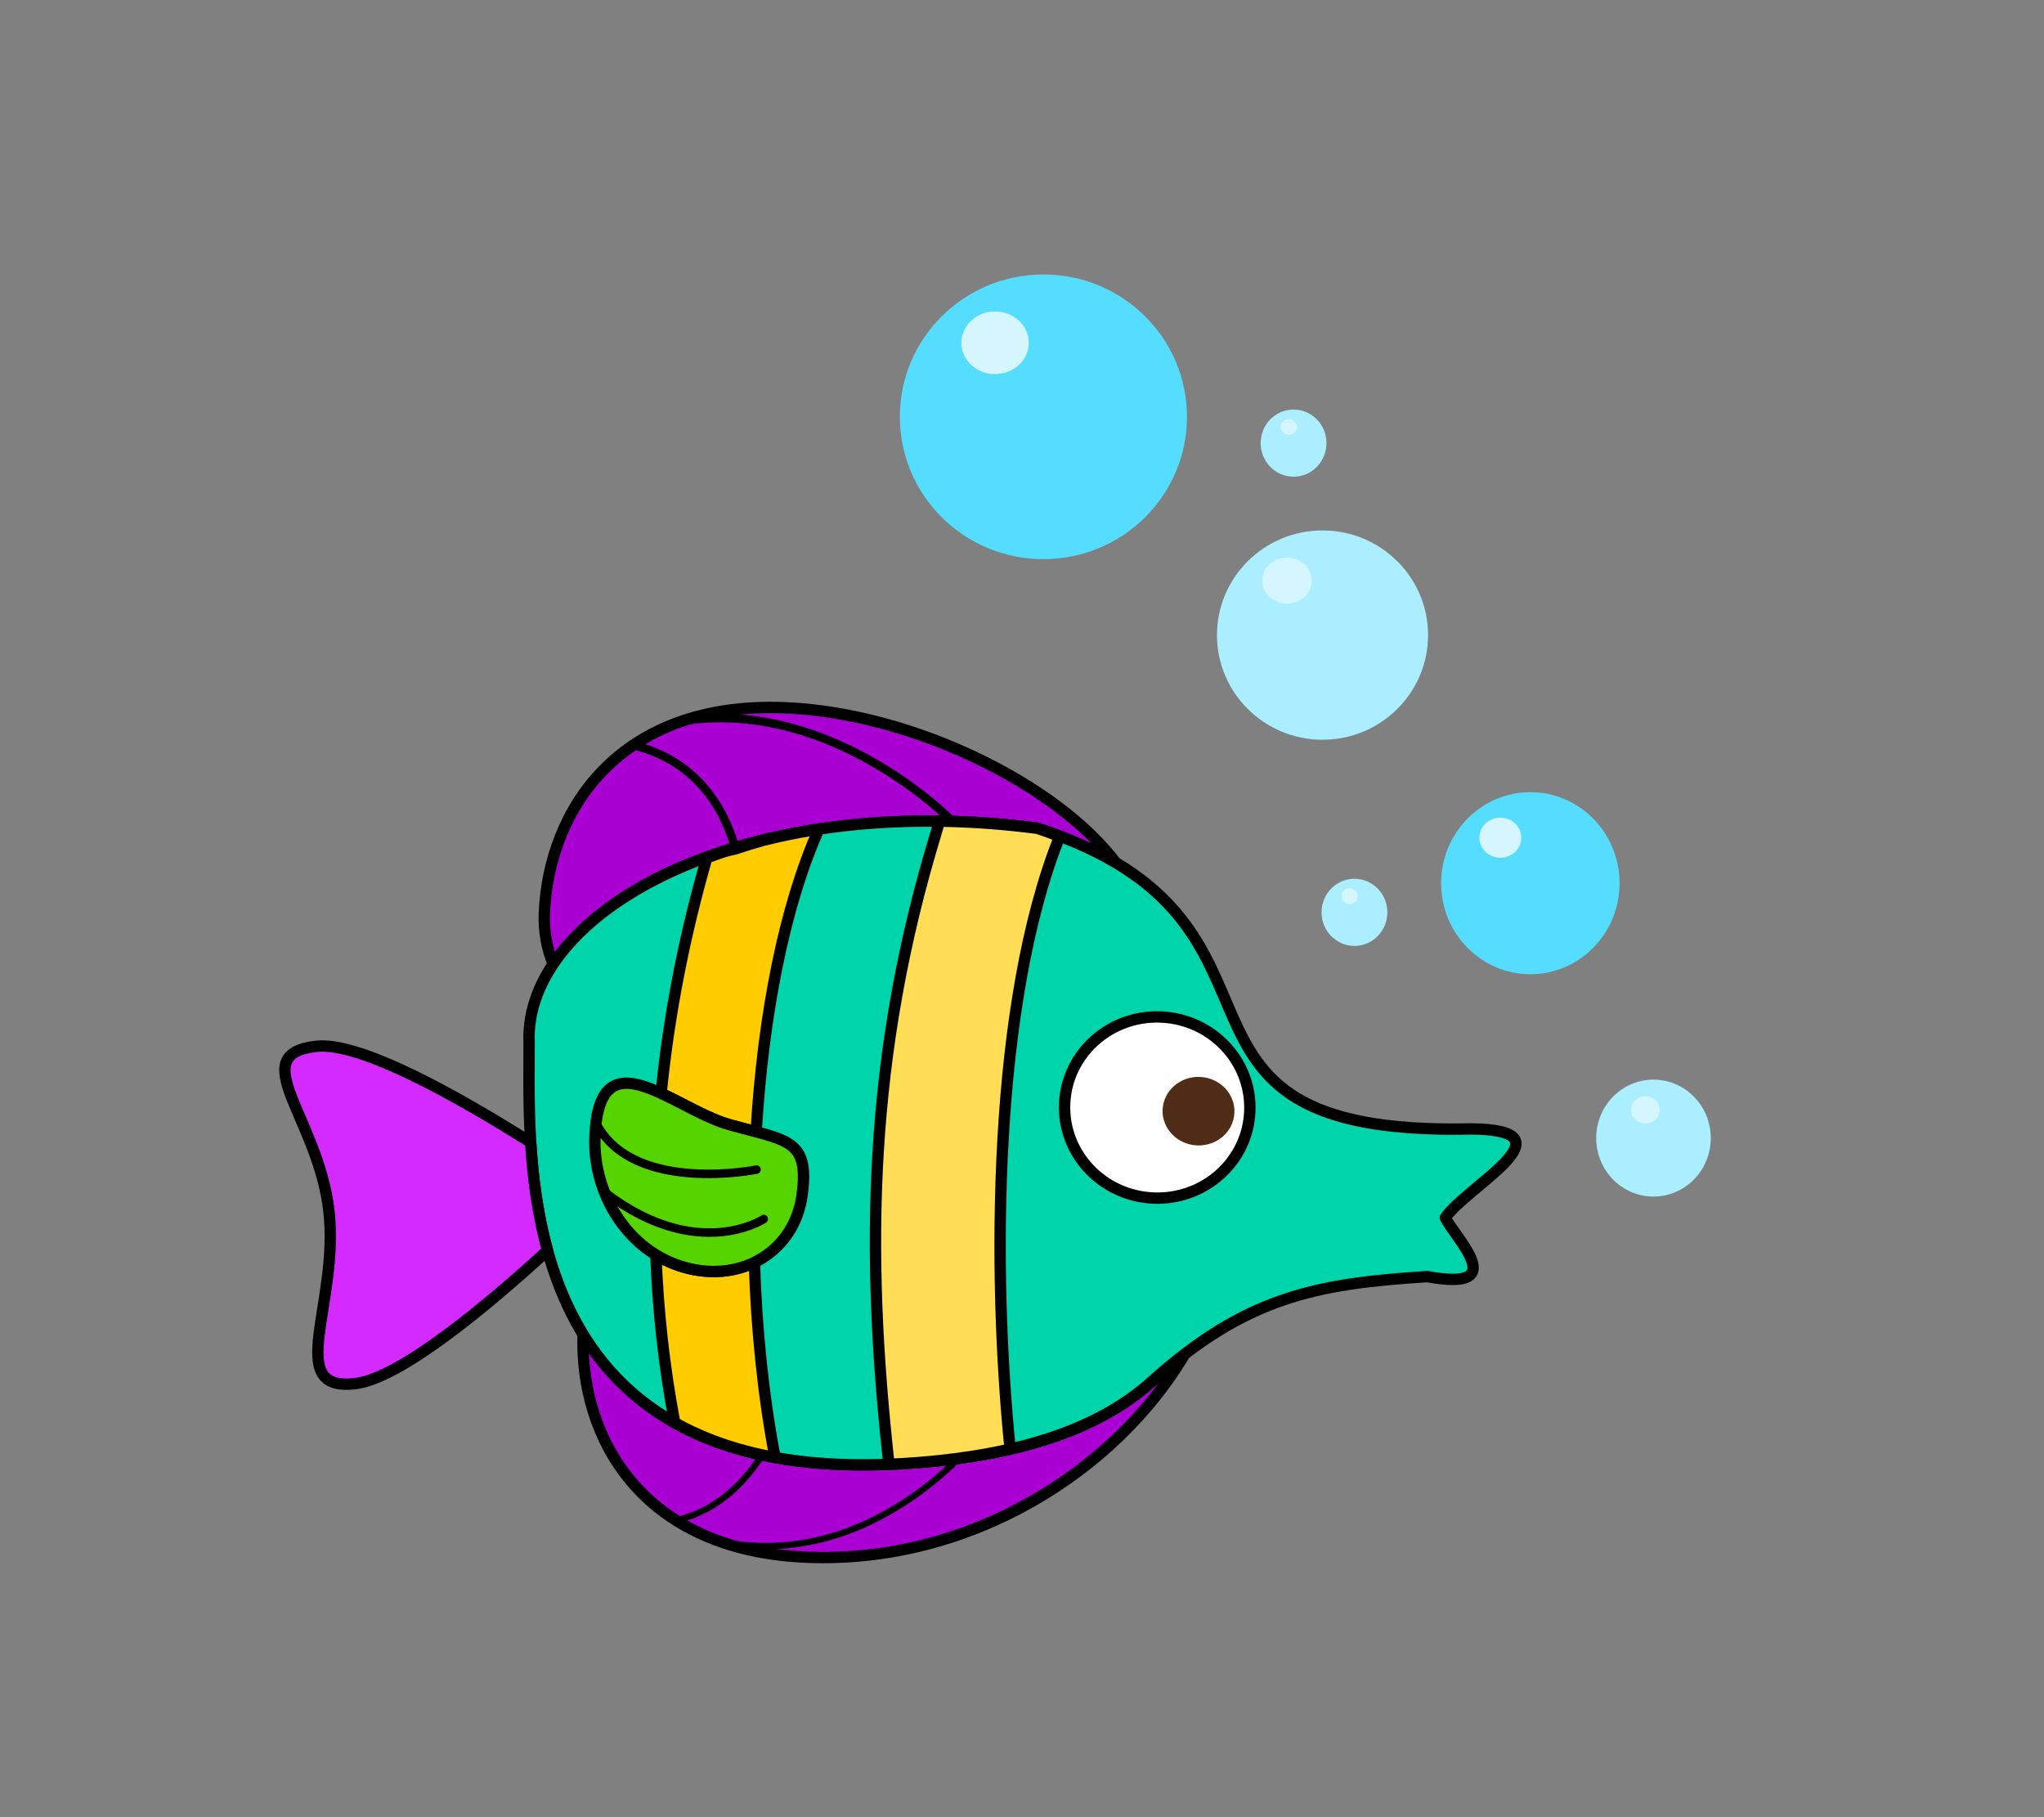 <?xml version="1.0" encoding="UTF-8" standalone="no"?>
<!-- Creator: CorelDRAW 2018 (64 位元) -->

<svg
   xmlns:dc="http://purl.org/dc/elements/1.1/"
   xmlns:cc="http://creativecommons.org/ns#"
   xmlns:rdf="http://www.w3.org/1999/02/22-rdf-syntax-ns#"
   xmlns:svg="http://www.w3.org/2000/svg"
   xmlns="http://www.w3.org/2000/svg"
   xmlns:sodipodi="http://sodipodi.sourceforge.net/DTD/sodipodi-0.dtd"
   xmlns:inkscape="http://www.inkscape.org/namespaces/inkscape"
   xml:space="preserve"
   width="180mm"
   height="160mm"
   version="1.1"
   style="shape-rendering:geometricPrecision; text-rendering:geometricPrecision; image-rendering:optimizeQuality; fill-rule:evenodd; clip-rule:evenodd"
   viewBox="0 0 18000 16000"
   id="svg1006"
   sodipodi:docname="04-3.svg"
   inkscape:version="0.92.4 (5da689c313, 2019-01-14)"
   inkscape:export-filename="D:\曾小千-1\inkscape\每日交-2\7-動畫元件\png\04-1\04-3.png"
   inkscape:export-xdpi="96"
   inkscape:export-ydpi="96"><rect x="0" y="0" width="18000" height="16000" fill="#808080" stroke="none"/><sodipodi:namedview
   pagecolor="#ffffff"
   bordercolor="#666666"
   borderopacity="1"
   objecttolerance="10"
   gridtolerance="10"
   guidetolerance="10"
   inkscape:pageopacity="0"
   inkscape:pageshadow="2"
   inkscape:window-width="1920"
   inkscape:window-height="1137"
   id="namedview1008"
   showgrid="false"
   inkscape:zoom="1.4485937"
   inkscape:cx="340.15748"
   inkscape:cy="302.3622"
   inkscape:window-x="-8"
   inkscape:window-y="-8"
   inkscape:window-maximized="1"
   inkscape:current-layer="svg1006" />
 <defs
   id="defs971">
  <style
   type="text/css"
   id="style969">
   <![CDATA[
    .str8 {stroke:black;stroke-width:99.99;stroke-linecap:round;stroke-linejoin:round;stroke-miterlimit:22.926}
    .str5 {stroke:black;stroke-width:99.99;stroke-linecap:round;stroke-linejoin:round;stroke-miterlimit:22.926}
    .str9 {stroke:black;stroke-width:99.99;stroke-linecap:round;stroke-linejoin:round;stroke-miterlimit:22.926}
    .str1 {stroke:black;stroke-width:99.99;stroke-linecap:round;stroke-linejoin:round;stroke-miterlimit:22.926}
    .str10 {stroke:black;stroke-width:99.99;stroke-linecap:round;stroke-linejoin:round;stroke-miterlimit:22.926}
    .str0 {stroke:black;stroke-width:99.99;stroke-linecap:round;stroke-linejoin:round;stroke-miterlimit:22.926}
    .str4 {stroke:black;stroke-width:99.99;stroke-linecap:round;stroke-linejoin:round;stroke-miterlimit:22.926}
    .str2 {stroke:black;stroke-width:80.59;stroke-linecap:round;stroke-linejoin:round;stroke-miterlimit:22.926}
    .str3 {stroke:black;stroke-width:80.59;stroke-linecap:round;stroke-linejoin:round;stroke-miterlimit:22.926}
    .str6 {stroke:black;stroke-width:107.41;stroke-linecap:round;stroke-linejoin:round;stroke-miterlimit:22.926}
    .str7 {stroke:black;stroke-width:107.45;stroke-linecap:round;stroke-linejoin:round;stroke-miterlimit:22.926}
    .str11 {stroke:black;stroke-width:107.45;stroke-linecap:round;stroke-linejoin:round;stroke-miterlimit:22.926}
    .fil1 {fill:none}
    .fil2 {fill:none}
    .fil3 {fill:black}
    .fil0 {fill:white}
   ]]>
  </style>
 
  
  
 
   
   
   
   
   
   
   
   
   
   
   
   
   
   
   
  </defs>
 <g
   id="g988"
   transform="matrix(-0.999,-0.041,-0.041,0.999,17903.921,402.854)"
   inkscape:export-filename="D:\曾小千-1\inkscape\每日交-2\7-動畫元件\png\04-1\04-3.png"
   inkscape:export-xdpi="96"
   inkscape:export-ydpi="96"><path
     inkscape:export-ydpi="96"
     inkscape:export-xdpi="96"
     inkscape:export-filename="D:\曾小千-1\inkscape\每日交-2\png\06.png"
     style="fill:#aa00d4;fill-opacity:1;stroke:#000000;stroke-width:100.012;stroke-linecap:round;stroke-linejoin:round;stroke-miterlimit:22.926;stroke-dasharray:none"
     inkscape:connector-curvature="0"
     id="path974"
     d="m 6988.071,11805.634 c 6.182,13.356 12.839,26.699 20.154,40.028 553.879,1009.561 1781.079,1896.352 3240.924,1896.352 1450.984,0 2038.521,-969.644 2045.625,-1879.596 -461.017,685.684 -1305.025,1180.318 -2863.926,1021.197 -908.015,-92.686 -1662.183,-329.716 -2152.991,-808.119 -102.966,-100.385 -198.792,-189.84 -289.786,-269.862 z"
     class="fil0 str0" /><path
     inkscape:export-ydpi="96"
     inkscape:export-xdpi="96"
     inkscape:export-filename="D:\曾小千-1\inkscape\每日交-2\png\06.png"
     style="fill:#aa00d4;fill-opacity:1;stroke:#000000;stroke-width:100.012;stroke-linecap:round;stroke-linejoin:round;stroke-miterlimit:22.926;stroke-dasharray:none"
     inkscape:connector-curvature="0"
     id="path976"
     d="m 12788.003,8171.906 c 0,153.519 -33.462,302.128 -95.84,443.2 -526.2,-859.672 -2120.837,-1554.566 -4213.219,-1370.278 -288.471,80.581 -520.214,176.764 -708.992,283.681 552.04,-679.097 1856.031,-1252.955 2972.263,-1252.955 1459.887,0 2045.788,981.603 2045.788,1896.352 z"
     class="fil0 str1" /><path
     inkscape:export-ydpi="96"
     inkscape:export-xdpi="96"
     inkscape:export-filename="D:\曾小千-1\inkscape\每日交-2\png\06.png"
     style="fill:none;stroke:#000000;stroke-width:56.357;stroke-linecap:round;stroke-linejoin:round;stroke-miterlimit:22.926"
     inkscape:connector-curvature="0"
     id="path978"
     d="m 8942.067,12816.482 c 313.247,333.737 1052.009,981.302 2072.214,818.678"
     class="fil1 str2" /><path
     inkscape:export-ydpi="96"
     inkscape:export-xdpi="96"
     inkscape:export-filename="D:\曾小千-1\inkscape\每日交-2\png\06.png"
     style="fill:none;stroke:#000000;stroke-width:56.357;stroke-linecap:round;stroke-linejoin:round;stroke-miterlimit:22.926"
     inkscape:connector-curvature="0"
     id="path980"
     d="m 10674.956,12858.419 c 125.946,208.169 333.619,487.774 718.573,601.893"
     class="fil2 str3" /><path
     sodipodi:nodetypes="cccccccccc"
     inkscape:export-ydpi="96"
     inkscape:export-xdpi="96"
     inkscape:export-filename="D:\曾小千-1\inkscape\每日交-2\png\06.png"
     style="fill:#00d4aa;fill-opacity:1;stroke:#000000;stroke-width:100.012;stroke-linecap:round;stroke-linejoin:round;stroke-miterlimit:22.926;stroke-dasharray:none"
     inkscape:connector-curvature="0"
     id="path982"
     d="m 12875.506,9314.203 c -23.741,502.704 -12.433,1484.108 -431.416,2295.359 -418.989,811.195 -1268.283,1452.16 -3013.242,1274.053 -908.015,-92.686 -1662.183,-329.709 -2152.991,-808.119 -797.734,-777.657 -1402.709,-923.444 -2391.599,-1026.682 -747.331,106.146 -236.801,-341.622 -136.708,-524.793 -180.083,-287.136 -1118.599,-821.254 -192.722,-790.313 3059.523,191.337 1331.603,-1765.265 3922.122,-2488.873 2642.512,-232.75 4491.585,936.715 4396.507,2069.522 z"
     class="fil0 str4" /><path
     inkscape:export-ydpi="96"
     inkscape:export-xdpi="96"
     inkscape:export-filename="D:\曾小千-1\inkscape\每日交-2\png\06.png"
     style="fill:#ffffff;stroke:#000000;stroke-width:100.012;stroke-linecap:round;stroke-linejoin:round;stroke-miterlimit:22.926;stroke-dasharray:none"
     inkscape:connector-curvature="0"
     id="path984"
     d="m 8140.501,9658.674 c 0,-440.661 -365.367,-797.888 -816.077,-797.888 -450.71,0 -816.077,357.227 -816.077,797.888 0,440.662 365.367,797.891 816.077,797.891 450.71,0 816.077,-357.229 816.077,-797.891 z"
     class="fil0 str5" /><ellipse
     inkscape:export-ydpi="96"
     inkscape:export-xdpi="96"
     inkscape:export-filename="D:\曾小千-1\inkscape\每日交-2\png\06.png"
     style="fill:#502d16;stroke-width:0.699"
     id="ellipse986"
     ry="301.828"
     rx="316.485"
     cy="9675.84"
     cx="6959.756"
     class="fil3" /><path
     inkscape:export-ydpi="96"
     inkscape:export-xdpi="96"
     inkscape:export-filename="D:\曾小千-1\inkscape\每日交-2\png\06.png"
     style="fill:none;stroke:#000000;stroke-width:75.113;stroke-linecap:round;stroke-linejoin:round;stroke-miterlimit:22.926"
     inkscape:connector-curvature="0"
     id="path988"
     d="m 9238.279,7207.828 c 0,0 1067.493,-1007.261 2349.342,-788.993"
     class="fil1 str6" /><path
     inkscape:export-ydpi="96"
     inkscape:export-xdpi="96"
     inkscape:export-filename="D:\曾小千-1\inkscape\每日交-2\png\06.png"
     style="fill:none;stroke:#000000;stroke-width:75.141;stroke-linecap:round;stroke-linejoin:round;stroke-miterlimit:22.926"
     inkscape:connector-curvature="0"
     id="path990"
     d="m 11129.806,7523.453 c 34.525,-64.63 197.597,-708.664 922.512,-860.539"
     class="fil2 str7" /><path
     inkscape:export-ydpi="96"
     inkscape:export-xdpi="96"
     inkscape:export-filename="D:\曾小千-1\inkscape\每日交-2\png\06.png"
     style="fill:#ffdd55;stroke:#000000;stroke-width:100.012;stroke-linecap:round;stroke-linejoin:round;stroke-miterlimit:22.926;stroke-dasharray:none"
     inkscape:connector-curvature="0"
     id="path992"
     d="m 8280.586,7308.045 c 528.837,1500.978 437.458,3848.925 214.946,5409.499 287.261,78.168 600.83,131.924 935.316,166.071 42.398,4.322 84.106,8.028 125.455,11.399 289.059,-1890.723 326.821,-3598.273 -184.386,-5564.752 l -28.021,-112.428 c -20.959,-0.58 -41.972,-1.07 -63.064,-1.468 -17.448,-0.315 -34.938,-0.595 -52.462,-0.783 -17.567,-0.196 -35.175,-0.336 -52.833,-0.399 -23.567,-0.091 -47.196,-0.077 -70.91,0.063 -14.112,0.084 -28.252,0.21 -42.413,0.378 -24.986,0.294 -50.05,0.713 -75.218,1.273 -16.119,0.357 -32.259,0.769 -48.441,1.238 -19.986,0.559 -40.056,1.238 -60.147,1.965 -130.959,4.832 -264.163,13.224 -399.465,25.42 -69.553,19.881 -135.19,40.867 -198.358,62.525 z"
     class="fil0 str8" /><path
     inkscape:export-ydpi="96"
     inkscape:export-xdpi="96"
     inkscape:export-filename="D:\曾小千-1\inkscape\每日交-2\png\06.png"
     style="fill:#ffcc00;fill-opacity:1;stroke:#000000;stroke-width:100.012;stroke-linecap:round;stroke-linejoin:round;stroke-miterlimit:22.926;stroke-dasharray:none"
     inkscape:connector-curvature="0"
     id="path994"
     d="m 10402.416,7330.647 c 279.645,701.789 424.388,1669.084 442.877,2686.422 68.386,-15.182 145.316,-31.245 231.205,-51.364 197.142,-46.189 420.081,-170.827 619.006,-252.869 -41.98,-722.454 -154.61,-1423.222 -317.325,-2088.858 -49.916,-21.014 -100.791,-41.42 -152.798,-61.077 -34.42,-11.217 -67.805,-20.713 -100.365,-29.567 -77.211,-29.672 -156.777,-57.721 -238.576,-84.043 -143.609,-42.42 -293.596,-79.854 -449.57,-111.714 -11.496,-2.294 -22.888,-4.699 -34.454,-6.93 z m 411.234,3836.303 c -43.28,593.914 -127.932,1177.619 -252.276,1709.169 349.298,-48.511 644.922,-142.316 895.316,-269.731 114.938,-493.213 188.394,-984.595 226.156,-1470.424 -79.797,44.482 -166.49,78.776 -259.289,100.511 h 0.03 c -224.688,52.643 -437.865,22.755 -609.936,-69.525 z"
     class="fil0 str9" /><path
     inkscape:export-ydpi="96"
     inkscape:export-xdpi="96"
     inkscape:export-filename="D:\曾小千-1\inkscape\每日交-2\png\06.png"
     style="fill:#d42aff;fill-opacity:1;stroke:#000000;stroke-width:100.012;stroke-linecap:round;stroke-linejoin:round;stroke-miterlimit:22.926;stroke-dasharray:none"
     inkscape:connector-curvature="0"
     id="path996"
     d="m 14576.83,10864.577 c -128.666,815.643 337.961,1612.776 -294.087,1513.068 -397.109,-62.643 -1144.038,-743.23 -1644.511,-1240.57 102.554,-319.827 156.883,-646.391 187.561,-945.416 635.453,-366.018 1534.482,-828.952 1922.919,-767.686 632.047,99.7 -43.175,624.977 -171.827,1440.625 z"
     class="fil0 str10" /><path
     inkscape:export-ydpi="96"
     inkscape:export-xdpi="96"
     inkscape:export-filename="D:\曾小千-1\inkscape\每日交-2\png\06.png"
     style="fill:#55d400;fill-opacity:1;stroke:#000000;stroke-width:100.012;stroke-linecap:round;stroke-linejoin:round;stroke-miterlimit:22.926;stroke-dasharray:none"
     inkscape:connector-curvature="0"
     id="path998"
     d="m 11423.578,11236.482 c -509.249,119.309 -959.519,-185.114 -1005.715,-679.923 -46.189,-494.818 149.4,-471.545 658.635,-590.854 509.256,-119.316 1190.689,-762.384 1185.507,158.806 -2.79,496.63 -329.192,992.655 -838.44,1111.971 z"
     class="fil0 str4" /><path
     inkscape:export-ydpi="96"
     inkscape:export-xdpi="96"
     inkscape:export-filename="D:\曾小千-1\inkscape\每日交-2\png\06.png"
     style="fill:none;stroke:#000000;stroke-width:75.141;stroke-linecap:round;stroke-linejoin:round;stroke-miterlimit:22.926"
     inkscape:connector-curvature="0"
     id="path1000"
     d="m 10828.538,10349.64 c 0,0 1045.548,257.738 1412.418,-324.97"
     class="fil1 str11" /><path
     inkscape:export-ydpi="96"
     inkscape:export-xdpi="96"
     inkscape:export-filename="D:\曾小千-1\inkscape\每日交-2\png\06.png"
     style="fill:none;stroke:#000000;stroke-width:75.141;stroke-linecap:round;stroke-linejoin:round;stroke-miterlimit:22.926"
     inkscape:connector-curvature="0"
     id="path1002"
     d="m 10747.09,10782.122 c 0,0 565.123,409.373 1400.788,-173.331"
     class="fil1 str11" /></g>
<g
   id="g971"
   transform="matrix(-1,0,0,1,17500.246,0)"
   inkscape:export-filename="D:\曾小千-1\inkscape\每日交-2\7-動畫元件\png\04-1\04-3.png"
   inkscape:export-xdpi="96"
   inkscape:export-ydpi="96"><g
     id="g925"><ellipse
       ry="801.51"
       rx="785.479"
       cy="7776.51"
       cx="4023.578"
       id="ellipse901"
       style="opacity:1;fill:#55ddff;fill-opacity:1;stroke:none;stroke-width:100.012;stroke-linecap:round;stroke-linejoin:round;stroke-miterlimit:22.926;stroke-dasharray:none;stroke-opacity:1" /><ellipse
       style="opacity:1;fill:#d5f6ff;fill-opacity:1;stroke:none;stroke-width:100.012;stroke-linecap:round;stroke-linejoin:round;stroke-miterlimit:22.926;stroke-dasharray:none;stroke-opacity:1"
       id="path905"
       cx="4288.077"
       cy="7375.756"
       rx="184.347"
       ry="176.332" /></g><g
     id="g946"><ellipse
       style="opacity:1;fill:#aaeeff;fill-opacity:1;stroke:none;stroke-width:100.012;stroke-linecap:round;stroke-linejoin:round;stroke-miterlimit:22.926;stroke-dasharray:none;stroke-opacity:1"
       id="path899"
       cx="2939.259"
       cy="10020.736"
       rx="504.526"
       ry="514.822" /><ellipse
       ry="120.226"
       rx="125.691"
       cy="9772.271"
       cx="3011.126"
       id="ellipse907"
       style="opacity:1;fill:#d5f6ff;fill-opacity:1;stroke:none;stroke-width:68.19;stroke-linecap:round;stroke-linejoin:round;stroke-miterlimit:22.926;stroke-dasharray:none;stroke-opacity:1" /></g><g
     id="g934"><g
       id="g929"><ellipse
         ry="921.434"
         rx="929.449"
         cy="5591.869"
         cx="5853.799"
         id="ellipse903"
         style="opacity:1;fill:#aaeeff;fill-opacity:1;stroke:none;stroke-width:100.012;stroke-linecap:round;stroke-linejoin:round;stroke-miterlimit:22.926;stroke-dasharray:none;stroke-opacity:1" /><ellipse
         style="opacity:1;fill:#d5f6ff;fill-opacity:1;stroke:none;stroke-width:116.648;stroke-linecap:round;stroke-linejoin:round;stroke-miterlimit:22.926;stroke-dasharray:none;stroke-opacity:1"
         id="ellipse909"
         cx="6166.777"
         cy="5112.725"
         rx="218.136"
         ry="202.715" /></g></g><g
     id="g942"><ellipse
       ry="295.658"
       rx="289.745"
       cy="8032.992"
       cx="5572.594"
       id="ellipse911"
       style="opacity:1;fill:#aaeeff;fill-opacity:1;stroke:none;stroke-width:100.012;stroke-linecap:round;stroke-linejoin:round;stroke-miterlimit:22.926;stroke-dasharray:none;stroke-opacity:1" /><ellipse
       style="opacity:1;fill:#d5f6ff;fill-opacity:1;stroke:none;stroke-width:39.161;stroke-linecap:round;stroke-linejoin:round;stroke-miterlimit:22.926;stroke-dasharray:none;stroke-opacity:1"
       id="ellipse913"
       cx="5613.867"
       cy="7890.301"
       rx="72.183"
       ry="69.045" /></g><g
     id="g950"><ellipse
       ry="1253.207"
       rx="1264.108"
       cy="3669.894"
       cx="8311.654"
       id="ellipse915"
       style="opacity:1;fill:#55ddff;fill-opacity:1;stroke:none;stroke-width:136.023;stroke-linecap:round;stroke-linejoin:round;stroke-miterlimit:22.926;stroke-dasharray:none;stroke-opacity:1" /><ellipse
       style="opacity:1;fill:#d5f6ff;fill-opacity:1;stroke:none;stroke-width:158.648;stroke-linecap:round;stroke-linejoin:round;stroke-miterlimit:22.926;stroke-dasharray:none;stroke-opacity:1"
       id="ellipse917"
       cx="8737.324"
       cy="3018.229"
       rx="296.678"
       ry="275.705" /></g><g
     id="g938"><ellipse
       style="opacity:1;fill:#aaeeff;fill-opacity:1;stroke:none;stroke-width:100.012;stroke-linecap:round;stroke-linejoin:round;stroke-miterlimit:22.926;stroke-dasharray:none;stroke-opacity:1"
       id="ellipse919"
       cx="6108.874"
       cy="3901.652"
       rx="289.745"
       ry="295.658" /><ellipse
       ry="69.045"
       rx="72.183"
       cy="3758.96"
       cx="6150.147"
       id="ellipse921"
       style="opacity:1;fill:#d5f6ff;fill-opacity:1;stroke:none;stroke-width:39.161;stroke-linecap:round;stroke-linejoin:round;stroke-miterlimit:22.926;stroke-dasharray:none;stroke-opacity:1" /></g></g></svg>